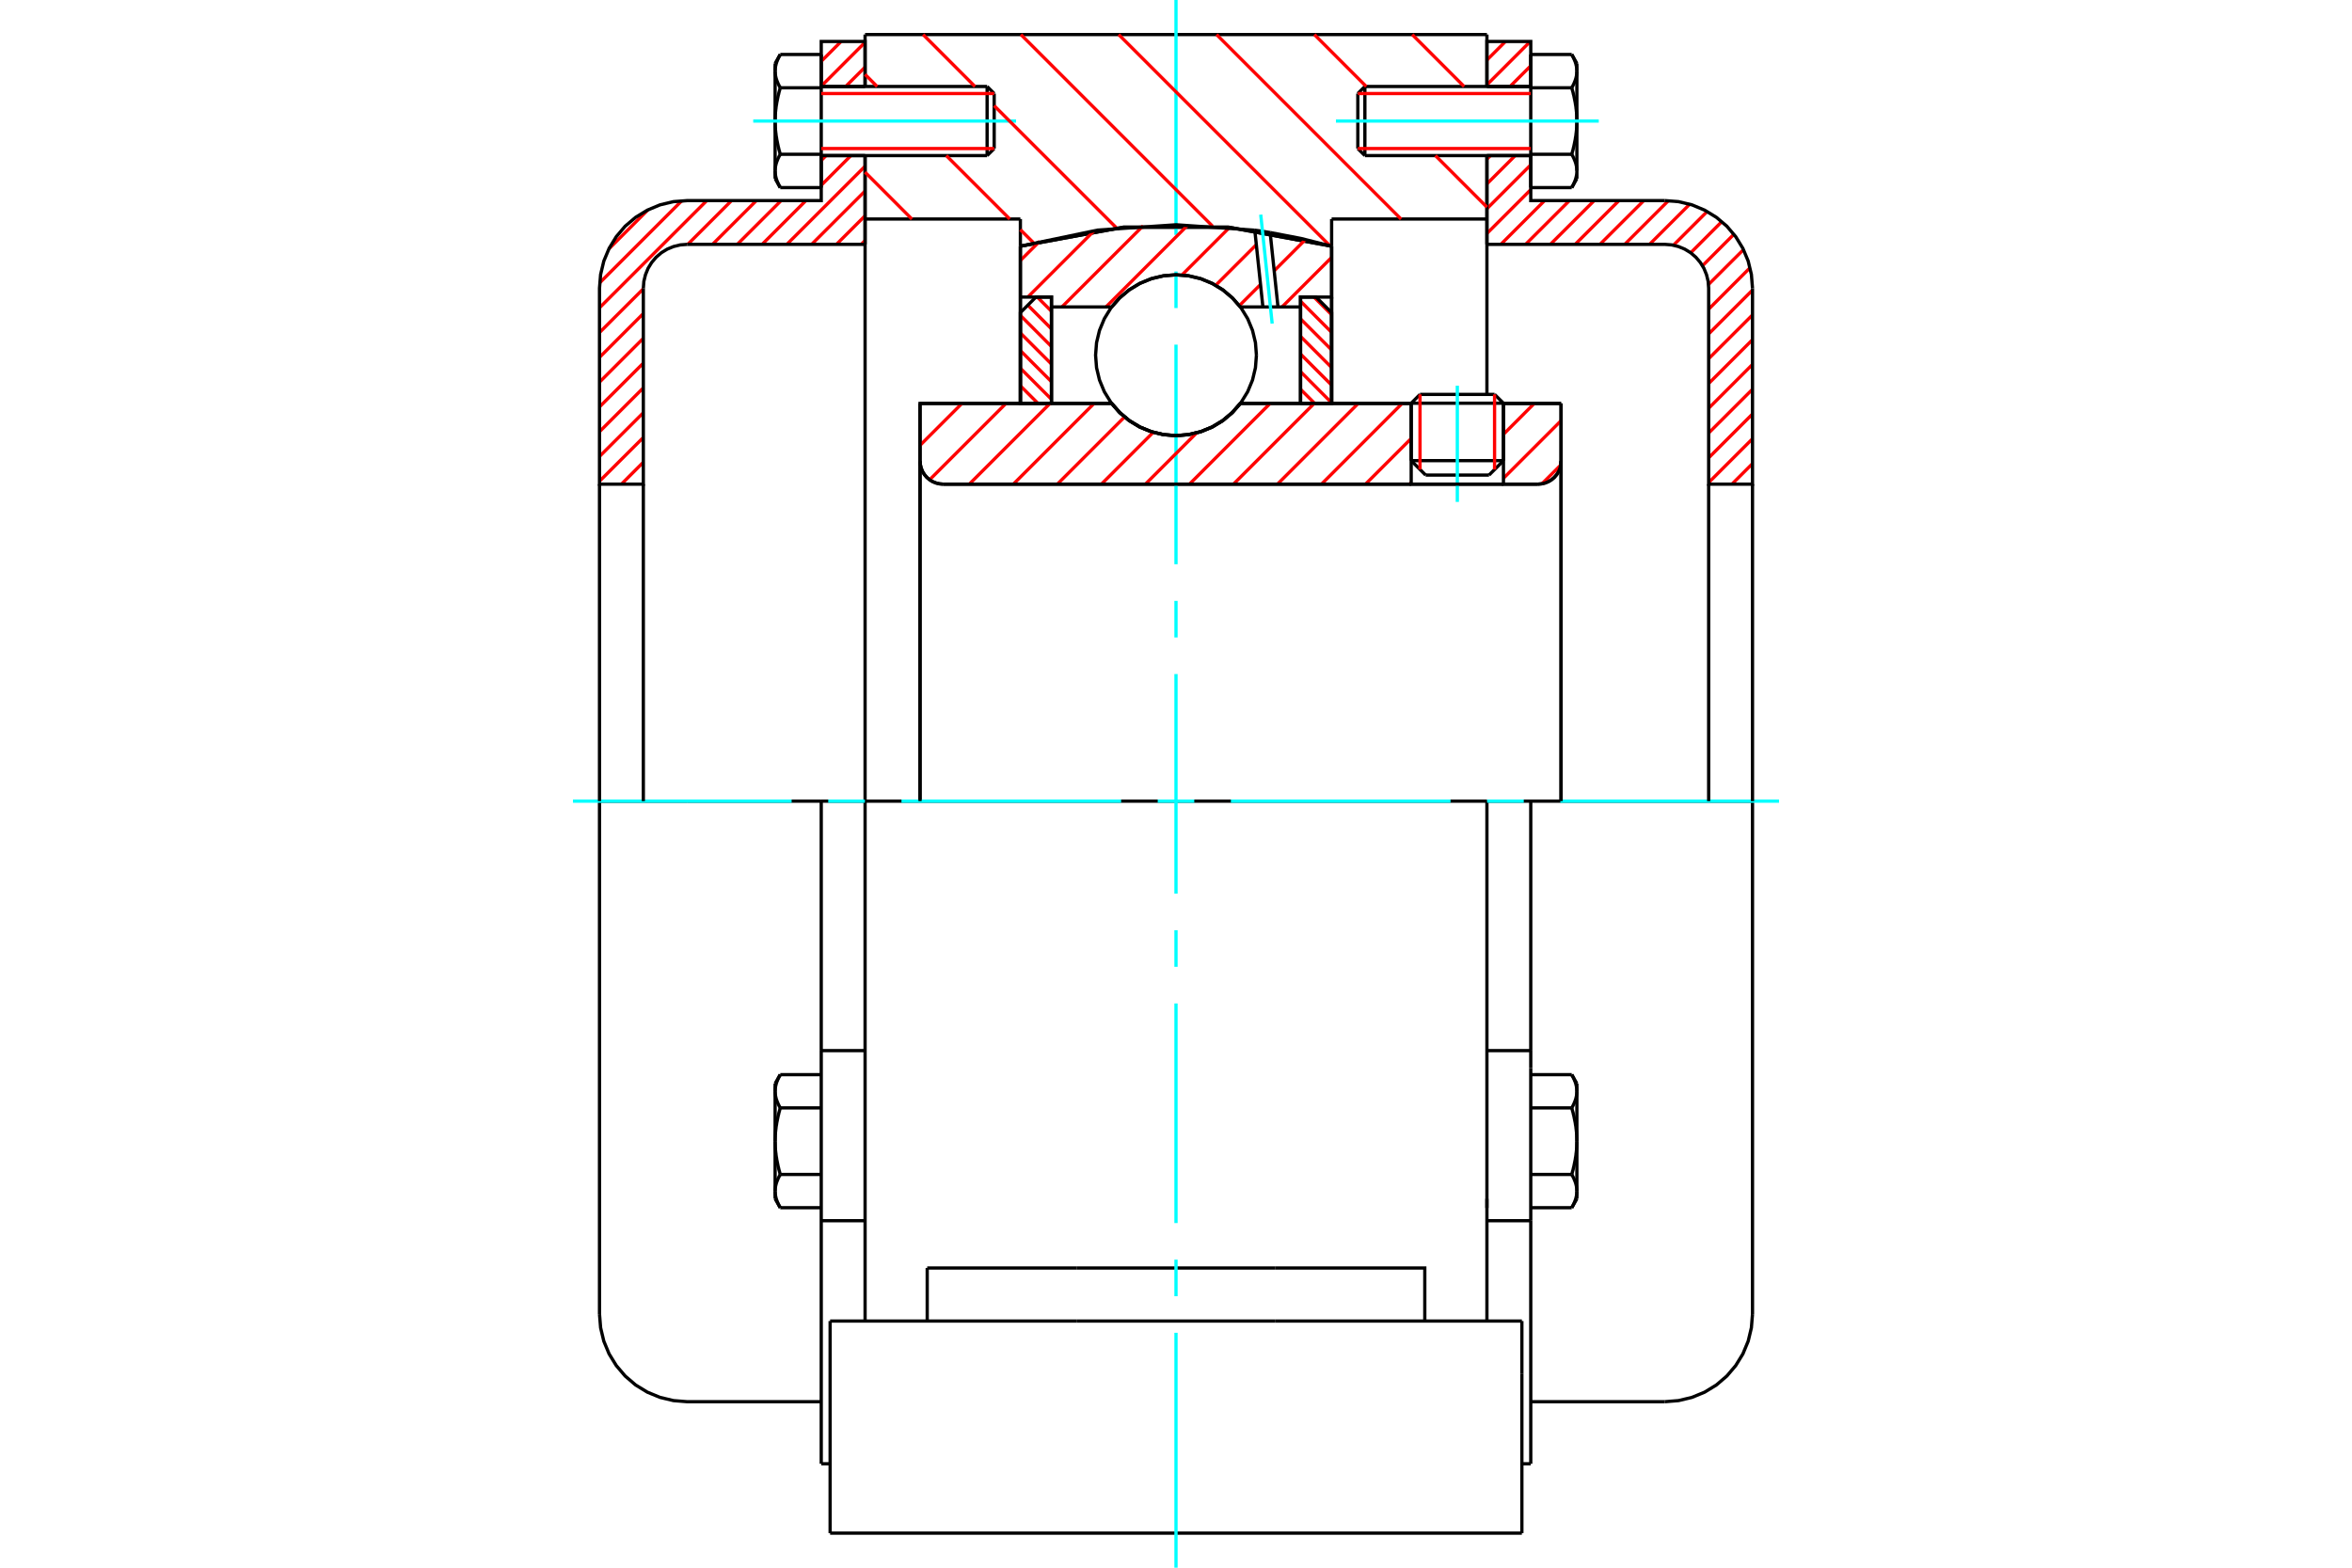 <?xml version="1.0" standalone="no"?>
<!DOCTYPE svg PUBLIC "-//W3C//DTD SVG 1.1//EN"
	"http://www.w3.org/Graphics/SVG/1.1/DTD/svg11.dtd">
<svg xmlns="http://www.w3.org/2000/svg" height="100%" width="100%" viewBox="0 0 36000 24000">
	<rect x="-1800" y="-1200" width="39600" height="26400" style="fill:#FFF"/>
	<g style="fill:none; fill-rule:evenodd" transform="matrix(1 0 0 1 0 0)">
		<g style="fill:none; stroke:#000; stroke-width:50; shape-rendering:geometricPrecision">
			<line x1="23012" y1="6173" x2="21600" y2="6173"/>
			<line x1="21735" y1="6038" x2="22876" y2="6038"/>
			<line x1="21600" y1="7052" x2="23012" y2="7052"/>
			<line x1="22791" y1="7273" x2="21821" y2="7273"/>
			<polyline points="23541,7412 23596,7407 23650,7394 23701,7373 23749,7344 23791,7308 23827,7266 23856,7219 23877,7168 23890,7114 23894,7059"/>
			<line x1="23894" y1="6176" x2="23894" y2="7059"/>
			<line x1="23012" y1="6176" x2="23894" y2="6176"/>
			<line x1="18985" y1="6176" x2="21600" y2="6176"/>
			<polyline points="17015,6176 17141,6319 17287,6441 17450,6539 17626,6610 17811,6654 18000,6669 18189,6654 18374,6610 18550,6539 18713,6441 18859,6319 18985,6176"/>
			<line x1="14082" y1="6176" x2="17015" y2="6176"/>
			<line x1="14082" y1="7059" x2="14082" y2="6176"/>
			<polyline points="14082,7059 14087,7114 14100,7168 14121,7219 14150,7266 14186,7308 14228,7344 14275,7373 14326,7394 14380,7407 14435,7412"/>
			<line x1="23541" y1="7412" x2="14435" y2="7412"/>
			<line x1="23894" y1="7059" x2="23894" y2="12265"/>
			<line x1="14082" y1="7059" x2="14082" y2="12265"/>
			<line x1="21735" y1="6038" x2="21600" y2="6173"/>
			<line x1="23012" y1="6173" x2="22876" y2="6038"/>
			<line x1="22791" y1="7273" x2="23012" y2="7052"/>
			<line x1="21600" y1="7052" x2="21821" y2="7273"/>
			<line x1="21600" y1="6173" x2="21600" y2="7052"/>
			<line x1="23012" y1="7052" x2="23012" y2="6173"/>
			<line x1="22759" y1="12265" x2="13241" y2="12265"/>
			<line x1="22759" y1="3353" x2="20382" y2="3353"/>
			<line x1="22759" y1="2382" x2="22759" y2="3353"/>
			<line x1="22759" y1="529" x2="22759" y2="1324"/>
			<line x1="13241" y1="529" x2="22759" y2="529"/>
			<line x1="13241" y1="1324" x2="13241" y2="529"/>
			<line x1="13241" y1="3353" x2="13241" y2="2382"/>
			<line x1="15618" y1="3353" x2="13241" y2="3353"/>
			<line x1="15618" y1="3769" x2="15618" y2="3353"/>
			<polyline points="20382,3769 18803,3478 17197,3478 15618,3769"/>
			<line x1="20382" y1="3353" x2="20382" y2="3769"/>
			<line x1="15618" y1="6176" x2="15618" y2="3769"/>
			<line x1="13241" y1="12265" x2="13241" y2="3353"/>
			<line x1="20382" y1="3769" x2="20382" y2="6176"/>
			<polyline points="13241,20224 13241,18371 13241,12265"/>
			<line x1="12706" y1="23471" x2="23294" y2="23471"/>
			<line x1="14192" y1="20224" x2="14192" y2="19412"/>
			<line x1="16477" y1="19412" x2="14192" y2="19412"/>
			<line x1="16477" y1="20224" x2="19523" y2="20224"/>
			<line x1="19523" y1="19412" x2="16477" y2="19412"/>
			<polyline points="21808,20224 21808,19412 19523,19412"/>
			<line x1="22759" y1="20224" x2="22759" y2="18371"/>
			<line x1="19523" y1="20224" x2="23294" y2="20224"/>
			<line x1="22759" y1="18353" x2="22759" y2="18493"/>
			<line x1="22759" y1="3353" x2="22759" y2="6030"/>
			<line x1="23294" y1="21035" x2="23294" y2="20224"/>
			<line x1="23294" y1="23471" x2="23294" y2="21035"/>
			<polyline points="12706,23471 12706,21035 12706,20224"/>
			<line x1="22759" y1="18371" x2="22759" y2="12265"/>
			<line x1="12706" y1="20224" x2="16477" y2="20224"/>
			<line x1="12570" y1="16084" x2="13241" y2="16084"/>
			<polyline points="12570,16084 12570,16351 12570,16416 12570,18688 12570,22409"/>
			<polyline points="11864,18235 11864,18242 11864,18249 11865,18256 11865,18263 11866,18270 11866,18277 11867,18284 11868,18291 11869,18298 11870,18305 11872,18312 11873,18319 11875,18326 11877,18333 11878,18340 11880,18347 11882,18354 11885,18361 11887,18368 11889,18375 11892,18383 11895,18390 11898,18397 11901,18405 11904,18412 11907,18419 11910,18427 11914,18435 11918,18442 11921,18450 11925,18458 11930,18466 11934,18473 11938,18481 11943,18489"/>
			<line x1="11864" y1="18353" x2="11864" y2="18235"/>
			<polyline points="11864,17471 11864,17485 11864,17499 11865,17513 11865,17526 11866,17540 11866,17554 11867,17568 11868,17582 11869,17596 11870,17610 11872,17624 11873,17638 11875,17652 11877,17666 11878,17680 11880,17695 11882,17709 11885,17723 11887,17737 11889,17752 11892,17766 11895,17781 11898,17796 11901,17810 11904,17825 11907,17840 11910,17855 11914,17870 11918,17886 11921,17901 11925,17916 11930,17932 11934,17948 11938,17964 11943,17980"/>
			<line x1="11864" y1="18235" x2="11864" y2="17471"/>
			<polyline points="11943,17980 11938,17988 11934,17996 11930,18004 11925,18012 11921,18020 11918,18027 11914,18035 11910,18042 11907,18050 11904,18057 11901,18065 11898,18072 11895,18080 11892,18087 11889,18094 11887,18101 11885,18108 11882,18116 11880,18123 11878,18130 11877,18137 11875,18144 11873,18151 11872,18158 11870,18165 11869,18172 11868,18179 11867,18186 11866,18193 11866,18200 11865,18207 11865,18214 11864,18221 11864,18228 11864,18235"/>
			<polyline points="11864,16706 11864,16713 11864,16720 11865,16727 11865,16734 11866,16741 11866,16748 11867,16755 11868,16762 11869,16769 11870,16776 11872,16783 11873,16790 11875,16797 11877,16804 11878,16811 11880,16818 11882,16826 11885,16833 11887,16840 11889,16847 11892,16854 11895,16862 11898,16869 11901,16876 11904,16884 11907,16891 11910,16899 11914,16906 11918,16914 11921,16922 11925,16929 11930,16937 11934,16945 11938,16953 11943,16961"/>
			<line x1="11864" y1="17471" x2="11864" y2="16706"/>
			<polyline points="11943,16961 11938,16977 11934,16993 11930,17009 11925,17025 11921,17040 11918,17056 11914,17071 11910,17086 11907,17101 11904,17116 11901,17131 11898,17146 11895,17160 11892,17175 11889,17189 11887,17204 11885,17218 11882,17232 11880,17247 11878,17261 11877,17275 11875,17289 11873,17303 11872,17317 11870,17331 11869,17345 11868,17359 11867,17373 11866,17387 11866,17401 11865,17415 11865,17429 11864,17443 11864,17457 11864,17471"/>
			<line x1="11864" y1="16706" x2="11864" y2="16588"/>
			<polyline points="11943,16452 11938,16460 11934,16468 11930,16476 11925,16484 11921,16491 11918,16499 11914,16507 11910,16514 11907,16522 11904,16529 11901,16537 11898,16544 11895,16551 11892,16559 11889,16566 11887,16573 11885,16580 11882,16587 11880,16594 11878,16602 11877,16609 11875,16616 11873,16623 11872,16630 11870,16637 11869,16644 11868,16651 11867,16658 11866,16665 11866,16672 11865,16678 11865,16685 11864,16692 11864,16699 11864,16706"/>
			<line x1="12570" y1="16961" x2="11943" y2="16961"/>
			<line x1="12570" y1="16452" x2="11943" y2="16452"/>
			<line x1="12570" y1="17980" x2="11943" y2="17980"/>
			<line x1="12570" y1="18489" x2="11943" y2="18489"/>
			<line x1="10518" y1="12265" x2="9176" y2="12265"/>
			<line x1="12570" y1="12265" x2="10518" y2="12265"/>
			<line x1="13241" y1="12265" x2="12570" y2="12265"/>
			<line x1="9176" y1="12265" x2="9176" y2="20118"/>
			<line x1="12570" y1="12265" x2="12570" y2="16084"/>
			<line x1="15217" y1="2274" x2="15217" y2="1432"/>
			<line x1="15109" y1="2382" x2="15109" y2="1324"/>
			<polyline points="11943,2362 11938,2370 11934,2378 11930,2386 11925,2394 11921,2402 11918,2410 11914,2417 11910,2425 11907,2432 11904,2440 11901,2447 11898,2455 11895,2462 11892,2469 11889,2476 11887,2484 11885,2491 11882,2498 11880,2505 11878,2512 11877,2519 11875,2526 11873,2533 11872,2540 11870,2547 11869,2554 11868,2561 11867,2568 11866,2575 11866,2582 11865,2589 11865,2596 11864,2603 11864,2610 11864,2617"/>
			<polyline points="11864,1853 11864,1867 11864,1881 11865,1895 11865,1909 11866,1923 11866,1937 11867,1951 11868,1965 11869,1979 11870,1993 11872,2007 11873,2021 11875,2035 11877,2049 11878,2063 11880,2077 11882,2091 11885,2105 11887,2120 11889,2134 11892,2149 11895,2163 11898,2178 11901,2193 11904,2208 11907,2222 11910,2237 11914,2253 11918,2268 11921,2283 11925,2299 11930,2314 11934,2330 11938,2346 11943,2362"/>
			<line x1="11864" y1="2617" x2="11864" y2="1853"/>
			<polyline points="11864,1089 11864,1096 11864,1103 11865,1110 11865,1117 11866,1124 11866,1131 11867,1138 11868,1145 11869,1152 11870,1159 11872,1166 11873,1173 11875,1180 11877,1187 11878,1194 11880,1201 11882,1208 11885,1215 11887,1222 11889,1229 11892,1237 11895,1244 11898,1251 11901,1259 11904,1266 11907,1274 11910,1281 11914,1289 11918,1296 11921,1304 11925,1312 11930,1320 11934,1327 11938,1335 11943,1344"/>
			<line x1="11864" y1="1853" x2="11864" y2="1089"/>
			<polyline points="11943,1344 11938,1360 11934,1376 11930,1391 11925,1407 11921,1423 11918,1438 11914,1453 11910,1468 11907,1483 11904,1498 11901,1513 11898,1528 11895,1543 11892,1557 11889,1572 11887,1586 11885,1600 11882,1615 11880,1629 11878,1643 11877,1657 11875,1671 11873,1685 11872,1699 11870,1713 11869,1727 11868,1741 11867,1755 11866,1769 11866,1783 11865,1797 11865,1811 11864,1825 11864,1839 11864,1853"/>
			<line x1="11864" y1="1089" x2="11864" y2="971"/>
			<polyline points="11943,834 11938,842 11934,850 11930,858 11925,866 11921,874 11918,881 11914,889 11910,897 11907,904 11904,912 11901,919 11898,926 11895,934 11892,941 11889,948 11887,955 11885,963 11882,970 11880,977 11878,984 11877,991 11875,998 11873,1005 11872,1012 11870,1019 11869,1026 11868,1033 11867,1040 11866,1047 11866,1054 11865,1061 11865,1068 11864,1075 11864,1082 11864,1089"/>
			<polyline points="11864,2617 11864,2624 11864,2631 11865,2638 11865,2645 11866,2652 11866,2659 11867,2666 11868,2673 11869,2680 11870,2687 11872,2694 11873,2701 11875,2708 11877,2715 11878,2722 11880,2729 11882,2736 11885,2743 11887,2751 11889,2758 11892,2765 11895,2772 11898,2780 11901,2787 11904,2794 11907,2802 11910,2809 11914,2817 11918,2825 11921,2832 11925,2840 11930,2848 11934,2856 11938,2864 11943,2872"/>
			<line x1="11864" y1="2735" x2="11864" y2="2617"/>
			<line x1="12570" y1="834" x2="11943" y2="834"/>
			<line x1="12570" y1="1344" x2="11943" y2="1344"/>
			<line x1="12570" y1="1344" x2="12570" y2="834"/>
			<line x1="12570" y1="2362" x2="11943" y2="2362"/>
			<line x1="12570" y1="2362" x2="12570" y2="1344"/>
			<line x1="12570" y1="2872" x2="11943" y2="2872"/>
			<line x1="12570" y1="2872" x2="12570" y2="2362"/>
			<line x1="12570" y1="18688" x2="13241" y2="18688"/>
			<line x1="12570" y1="22409" x2="12706" y2="22409"/>
			<line x1="11864" y1="18353" x2="11943" y2="18489"/>
			<line x1="11943" y1="16452" x2="11864" y2="16588"/>
			<polyline points="9176,20118 9193,20327 9242,20532 9323,20727 9433,20906 9569,21066 9729,21203 9909,21313 10103,21393 10308,21442 10518,21459 12570,21459"/>
			<line x1="15109" y1="2382" x2="15217" y2="2274"/>
			<line x1="15217" y1="1432" x2="15109" y2="1324"/>
			<line x1="12570" y1="2382" x2="15109" y2="2382"/>
			<line x1="15109" y1="1324" x2="12570" y2="1324"/>
			<line x1="11943" y1="834" x2="11864" y2="971"/>
			<line x1="11864" y1="2735" x2="11943" y2="2872"/>
			<line x1="22759" y1="16084" x2="23430" y2="16084"/>
			<line x1="23430" y1="16351" x2="23430" y2="16084"/>
			<line x1="23430" y1="16416" x2="23430" y2="16351"/>
			<line x1="23430" y1="18688" x2="23430" y2="16416"/>
			<polyline points="23430,16084 23430,12265 22759,12265"/>
			<line x1="23430" y1="22409" x2="23430" y2="18688"/>
			<polyline points="24136,16706 24136,16699 24136,16692 24135,16685 24135,16678 24134,16672 24134,16665 24133,16658 24132,16651 24131,16644 24130,16637 24128,16630 24127,16623 24125,16616 24123,16609 24122,16602 24120,16594 24118,16587 24115,16580 24113,16573 24111,16566 24108,16559 24105,16551 24102,16544 24099,16537 24096,16529 24093,16522 24090,16514 24086,16507 24082,16499 24079,16491 24075,16484 24070,16476 24066,16468 24062,16460 24057,16452"/>
			<line x1="24136" y1="16588" x2="24136" y2="16706"/>
			<polyline points="24136,17471 24136,17457 24136,17443 24135,17429 24135,17415 24134,17401 24134,17387 24133,17373 24132,17359 24131,17345 24130,17331 24128,17317 24127,17303 24125,17289 24123,17275 24122,17261 24120,17247 24118,17232 24115,17218 24113,17204 24111,17189 24108,17175 24105,17160 24102,17146 24099,17131 24096,17116 24093,17101 24090,17086 24086,17071 24082,17056 24079,17040 24075,17025 24070,17009 24066,16993 24062,16977 24057,16961"/>
			<line x1="24136" y1="16706" x2="24136" y2="17471"/>
			<polyline points="24057,16961 24062,16953 24066,16945 24070,16937 24075,16929 24079,16922 24082,16914 24086,16906 24090,16899 24093,16891 24096,16884 24099,16876 24102,16869 24105,16862 24108,16854 24111,16847 24113,16840 24115,16833 24118,16826 24120,16818 24122,16811 24123,16804 24125,16797 24127,16790 24128,16783 24130,16776 24131,16769 24132,16762 24133,16755 24134,16748 24134,16741 24135,16734 24135,16727 24136,16720 24136,16713 24136,16706"/>
			<polyline points="24136,18235 24136,18228 24136,18221 24135,18214 24135,18207 24134,18200 24134,18193 24133,18186 24132,18179 24131,18172 24130,18165 24128,18158 24127,18151 24125,18144 24123,18137 24122,18130 24120,18123 24118,18116 24115,18108 24113,18101 24111,18094 24108,18087 24105,18080 24102,18072 24099,18065 24096,18057 24093,18050 24090,18042 24086,18035 24082,18027 24079,18020 24075,18012 24070,18004 24066,17996 24062,17988 24057,17980"/>
			<line x1="24136" y1="17471" x2="24136" y2="18235"/>
			<polyline points="24057,17980 24062,17964 24066,17948 24070,17932 24075,17916 24079,17901 24082,17886 24086,17870 24090,17855 24093,17840 24096,17825 24099,17810 24102,17796 24105,17781 24108,17766 24111,17752 24113,17737 24115,17723 24118,17709 24120,17695 24122,17680 24123,17666 24125,17652 24127,17638 24128,17624 24130,17610 24131,17596 24132,17582 24133,17568 24134,17554 24134,17540 24135,17526 24135,17513 24136,17499 24136,17485 24136,17471"/>
			<line x1="24136" y1="18235" x2="24136" y2="18353"/>
			<polyline points="24057,18489 24062,18481 24066,18473 24070,18466 24075,18458 24079,18450 24082,18442 24086,18435 24090,18427 24093,18419 24096,18412 24099,18405 24102,18397 24105,18390 24108,18383 24111,18375 24113,18368 24115,18361 24118,18354 24120,18347 24122,18340 24123,18333 24125,18326 24127,18319 24128,18312 24130,18305 24131,18298 24132,18291 24133,18284 24134,18277 24134,18270 24135,18263 24135,18256 24136,18249 24136,18242 24136,18235"/>
			<line x1="23430" y1="18489" x2="24057" y2="18489"/>
			<line x1="23430" y1="17980" x2="24057" y2="17980"/>
			<line x1="23430" y1="16961" x2="24057" y2="16961"/>
			<line x1="23430" y1="16452" x2="24057" y2="16452"/>
			<polyline points="26824,12265 25482,12265 23430,12265"/>
			<line x1="26824" y1="20118" x2="26824" y2="12265"/>
			<line x1="20783" y1="1432" x2="20783" y2="2274"/>
			<line x1="20891" y1="1324" x2="20891" y2="2382"/>
			<polyline points="24136,1089 24136,1082 24136,1075 24135,1068 24135,1061 24134,1054 24134,1047 24133,1040 24132,1033 24131,1026 24130,1019 24128,1012 24127,1005 24125,998 24123,991 24122,984 24120,977 24118,970 24115,963 24113,955 24111,948 24108,941 24105,934 24102,926 24099,919 24096,912 24093,904 24090,897 24086,889 24082,881 24079,874 24075,866 24070,858 24066,850 24062,842 24057,834"/>
			<line x1="24136" y1="971" x2="24136" y2="1089"/>
			<polyline points="24057,2872 24062,2864 24066,2856 24070,2848 24075,2840 24079,2832 24082,2825 24086,2817 24090,2809 24093,2802 24096,2794 24099,2787 24102,2780 24105,2772 24108,2765 24111,2758 24113,2751 24115,2743 24118,2736 24120,2729 24122,2722 24123,2715 24125,2708 24127,2701 24128,2694 24130,2687 24131,2680 24132,2673 24133,2666 24134,2659 24134,2652 24135,2645 24135,2638 24136,2631 24136,2624 24136,2617 24136,2735"/>
			<polyline points="24136,1853 24136,1839 24136,1825 24135,1811 24135,1797 24134,1783 24134,1769 24133,1755 24132,1741 24131,1727 24130,1713 24128,1699 24127,1685 24125,1671 24123,1657 24122,1643 24120,1629 24118,1615 24115,1600 24113,1586 24111,1572 24108,1557 24105,1543 24102,1528 24099,1513 24096,1498 24093,1483 24090,1468 24086,1453 24082,1438 24079,1423 24075,1407 24070,1391 24066,1376 24062,1360 24057,1344"/>
			<line x1="24136" y1="1089" x2="24136" y2="1853"/>
			<polyline points="24057,1344 24062,1335 24066,1327 24070,1320 24075,1312 24079,1304 24082,1296 24086,1289 24090,1281 24093,1274 24096,1266 24099,1259 24102,1251 24105,1244 24108,1237 24111,1229 24113,1222 24115,1215 24118,1208 24120,1201 24122,1194 24123,1187 24125,1180 24127,1173 24128,1166 24130,1159 24131,1152 24132,1145 24133,1138 24134,1131 24134,1124 24135,1117 24135,1110 24136,1103 24136,1096 24136,1089"/>
			<polyline points="24136,2617 24136,2610 24136,2603 24135,2596 24135,2589 24134,2582 24134,2575 24133,2568 24132,2561 24131,2554 24130,2547 24128,2540 24127,2533 24125,2526 24123,2519 24122,2512 24120,2505 24118,2498 24115,2491 24113,2484 24111,2476 24108,2469 24105,2462 24102,2455 24099,2447 24096,2440 24093,2432 24090,2425 24086,2417 24082,2410 24079,2402 24075,2394 24070,2386 24066,2378 24062,2370 24057,2362"/>
			<line x1="24136" y1="1853" x2="24136" y2="2617"/>
			<polyline points="24057,2362 24062,2346 24066,2330 24070,2314 24075,2299 24079,2283 24082,2268 24086,2253 24090,2237 24093,2222 24096,2208 24099,2193 24102,2178 24105,2163 24108,2149 24111,2134 24113,2120 24115,2105 24118,2091 24120,2077 24122,2063 24123,2049 24125,2035 24127,2021 24128,2007 24130,1993 24131,1979 24132,1965 24133,1951 24134,1937 24134,1923 24135,1909 24135,1895 24136,1881 24136,1867 24136,1853"/>
			<line x1="23430" y1="1344" x2="24057" y2="1344"/>
			<polyline points="23430,1344 23430,2362 24057,2362"/>
			<line x1="23430" y1="834" x2="24057" y2="834"/>
			<line x1="23430" y1="834" x2="23430" y2="1344"/>
			<line x1="23430" y1="2872" x2="24057" y2="2872"/>
			<line x1="23430" y1="2362" x2="23430" y2="2872"/>
			<line x1="22759" y1="18688" x2="23430" y2="18688"/>
			<line x1="23294" y1="22409" x2="23430" y2="22409"/>
			<line x1="24136" y1="16588" x2="24057" y2="16452"/>
			<line x1="24057" y1="18489" x2="24136" y2="18353"/>
			<polyline points="25482,21459 25692,21442 25897,21393 26091,21313 26271,21203 26431,21066 26567,20906 26677,20727 26758,20532 26807,20327 26824,20118"/>
			<line x1="23430" y1="21459" x2="25482" y2="21459"/>
			<line x1="20891" y1="1324" x2="20783" y2="1432"/>
			<line x1="20783" y1="2274" x2="20891" y2="2382"/>
			<line x1="23430" y1="1324" x2="20891" y2="1324"/>
			<line x1="20891" y1="2382" x2="23430" y2="2382"/>
			<line x1="24136" y1="971" x2="24057" y2="834"/>
			<line x1="24057" y1="2872" x2="24136" y2="2735"/>
		</g>
		<g style="fill:none; stroke:#0FF; stroke-width:50; shape-rendering:geometricPrecision">
			<line x1="22306" y1="7684" x2="22306" y2="5905"/>
			<line x1="18000" y1="24000" x2="18000" y2="20404"/>
			<line x1="18000" y1="19844" x2="18000" y2="19284"/>
			<line x1="18000" y1="18724" x2="18000" y2="15362"/>
			<line x1="18000" y1="14801" x2="18000" y2="14241"/>
			<line x1="18000" y1="13681" x2="18000" y2="10319"/>
			<line x1="18000" y1="9759" x2="18000" y2="9199"/>
			<line x1="18000" y1="8638" x2="18000" y2="5276"/>
			<line x1="18000" y1="4716" x2="18000" y2="4156"/>
			<line x1="18000" y1="3596" x2="18000" y2="0"/>
			<line x1="8770" y1="12265" x2="12117" y2="12265"/>
			<line x1="12677" y1="12265" x2="13238" y2="12265"/>
			<line x1="13798" y1="12265" x2="17160" y2="12265"/>
			<line x1="17720" y1="12265" x2="18280" y2="12265"/>
			<line x1="18840" y1="12265" x2="22202" y2="12265"/>
			<line x1="22762" y1="12265" x2="23323" y2="12265"/>
			<line x1="23883" y1="12265" x2="27230" y2="12265"/>
			<line x1="11529" y1="1853" x2="15552" y2="1853"/>
			<line x1="20448" y1="1853" x2="24471" y2="1853"/>
		</g>
		<g style="fill:none; stroke:#F00; stroke-width:50; shape-rendering:geometricPrecision">
			<line x1="26824" y1="7097" x2="26509" y2="7412"/>
			<line x1="26824" y1="6717" x2="26153" y2="7388"/>
			<line x1="26824" y1="6338" x2="26153" y2="7009"/>
			<line x1="26824" y1="5959" x2="26153" y2="6629"/>
			<line x1="26824" y1="5579" x2="26153" y2="6250"/>
			<line x1="26824" y1="5200" x2="26153" y2="5871"/>
			<line x1="26824" y1="4821" x2="26153" y2="5491"/>
			<line x1="26824" y1="4441" x2="26153" y2="5112"/>
			<line x1="26786" y1="4099" x2="26153" y2="4733"/>
			<line x1="26686" y1="3821" x2="26150" y2="4356"/>
			<line x1="26539" y1="3587" x2="26058" y2="4069"/>
			<line x1="26354" y1="3393" x2="25878" y2="3870"/>
			<line x1="26130" y1="3238" x2="25614" y2="3754"/>
			<line x1="25863" y1="3126" x2="25248" y2="3741"/>
			<line x1="25537" y1="3072" x2="24868" y2="3741"/>
			<line x1="25160" y1="3071" x2="24489" y2="3741"/>
			<line x1="24780" y1="3071" x2="24110" y2="3741"/>
			<line x1="24401" y1="3071" x2="23730" y2="3741"/>
			<line x1="24022" y1="3071" x2="23351" y2="3741"/>
			<line x1="23642" y1="3071" x2="22972" y2="3741"/>
			<line x1="23430" y1="2903" x2="22759" y2="3574"/>
			<line x1="23430" y1="2524" x2="22759" y2="3195"/>
			<line x1="23192" y1="2382" x2="22759" y2="2815"/>
			<line x1="22813" y1="2382" x2="22759" y2="2436"/>
			<line x1="23430" y1="1007" x2="23113" y2="1324"/>
			<line x1="23422" y1="635" x2="22759" y2="1298"/>
			<line x1="23043" y1="635" x2="22759" y2="919"/>
		</g>
		<g style="fill:none; stroke:#000; stroke-width:50; shape-rendering:geometricPrecision">
			<line x1="22759" y1="3741" x2="22759" y2="2382"/>
			<line x1="22759" y1="1324" x2="23430" y2="1324"/>
			<line x1="23430" y1="2382" x2="22759" y2="2382"/>
			<polyline points="22759,1324 22759,635 23430,635 23430,1324"/>
			<polyline points="23430,2382 23430,3071 25482,3071"/>
			<polyline points="26824,4412 26807,4202 26758,3997 26677,3803 26567,3623 26431,3463 26271,3327 26091,3217 25897,3136 25692,3087 25482,3071"/>
			<polyline points="26824,4412 26824,7412 26153,7412 26153,4412 26145,4307 26120,4205 26080,4107 26025,4018 25957,3938 25877,3869 25787,3814 25690,3774 25587,3749 25482,3741 22759,3741"/>
			<line x1="26824" y1="12265" x2="26824" y2="7412"/>
			<line x1="26153" y1="7412" x2="26153" y2="12265"/>
		</g>
		<g style="fill:none; stroke:#F00; stroke-width:50; shape-rendering:geometricPrecision">
			<line x1="13241" y1="3683" x2="13182" y2="3741"/>
			<line x1="9847" y1="7076" x2="9512" y2="7412"/>
			<line x1="13241" y1="3303" x2="12803" y2="3741"/>
			<line x1="9847" y1="6697" x2="9176" y2="7367"/>
			<line x1="13241" y1="2924" x2="12423" y2="3741"/>
			<line x1="9847" y1="6318" x2="9176" y2="6988"/>
			<line x1="13241" y1="2545" x2="12044" y2="3741"/>
			<line x1="9847" y1="5938" x2="9176" y2="6609"/>
			<line x1="13024" y1="2382" x2="12570" y2="2836"/>
			<line x1="12335" y1="3071" x2="11665" y2="3741"/>
			<line x1="9847" y1="5559" x2="9176" y2="6229"/>
			<line x1="12644" y1="2382" x2="12570" y2="2457"/>
			<line x1="11956" y1="3071" x2="11285" y2="3741"/>
			<line x1="9847" y1="5179" x2="9176" y2="5850"/>
			<line x1="11577" y1="3071" x2="10906" y2="3741"/>
			<line x1="9847" y1="4800" x2="9176" y2="5471"/>
			<line x1="13241" y1="1027" x2="12944" y2="1324"/>
			<line x1="11197" y1="3071" x2="10527" y2="3741"/>
			<line x1="9847" y1="4421" x2="9176" y2="5091"/>
			<line x1="13241" y1="648" x2="12570" y2="1319"/>
			<line x1="10818" y1="3071" x2="9176" y2="4712"/>
			<line x1="12874" y1="635" x2="12570" y2="939"/>
			<line x1="10436" y1="3073" x2="9179" y2="4330"/>
			<line x1="9916" y1="3214" x2="9320" y2="3810"/>
		</g>
		<g style="fill:none; stroke:#000; stroke-width:50; shape-rendering:geometricPrecision">
			<line x1="13241" y1="3741" x2="13241" y2="2382"/>
			<line x1="13241" y1="1324" x2="12570" y2="1324"/>
			<line x1="12570" y1="2382" x2="13241" y2="2382"/>
			<polyline points="13241,1324 13241,635 12570,635 12570,1324"/>
			<polyline points="12570,2382 12570,3071 10518,3071 10308,3087 10103,3136 9909,3217 9729,3327 9569,3463 9433,3623 9323,3803 9242,3997 9193,4202 9176,4412 9176,7412 9847,7412 9847,4412"/>
			<polyline points="10518,3741 10413,3749 10310,3774 10213,3814 10123,3869 10043,3938 9975,4018 9920,4107 9880,4205 9855,4307 9847,4412"/>
			<line x1="10518" y1="3741" x2="13241" y2="3741"/>
			<line x1="9176" y1="12265" x2="9176" y2="7412"/>
			<line x1="9847" y1="7412" x2="9847" y2="12265"/>
		</g>
		<g style="fill:none; stroke:#F00; stroke-width:50; shape-rendering:geometricPrecision">
			<line x1="21616" y1="529" x2="22410" y2="1324"/>
			<line x1="20118" y1="529" x2="20912" y2="1324"/>
			<line x1="21971" y1="2382" x2="22759" y2="3171"/>
			<line x1="18621" y1="529" x2="21444" y2="3353"/>
			<line x1="17123" y1="529" x2="20357" y2="3763"/>
			<line x1="15626" y1="529" x2="18560" y2="3463"/>
			<line x1="14129" y1="529" x2="14923" y2="1324"/>
			<line x1="15217" y1="1618" x2="17088" y2="3488"/>
			<line x1="13241" y1="1139" x2="13425" y2="1324"/>
			<line x1="14484" y1="2382" x2="15455" y2="3353"/>
			<line x1="15618" y1="3516" x2="15819" y2="3717"/>
			<line x1="13241" y1="2636" x2="13957" y2="3353"/>
		</g>
		<g style="fill:none; stroke:#000; stroke-width:50; shape-rendering:geometricPrecision">
			<polyline points="20382,3769 18803,3478 17197,3478 15618,3769"/>
		</g>
		<g style="fill:none; stroke:#F00; stroke-width:50; shape-rendering:geometricPrecision">
			<line x1="22876" y1="6038" x2="22876" y2="7188"/>
			<line x1="21735" y1="7188" x2="21735" y2="6038"/>
			<line x1="15618" y1="6176" x2="15618" y2="6176"/>
			<line x1="15618" y1="5906" x2="15888" y2="6176"/>
			<line x1="15618" y1="5637" x2="16094" y2="6113"/>
			<line x1="15618" y1="5367" x2="16094" y2="5844"/>
			<line x1="15618" y1="5098" x2="16094" y2="5574"/>
			<line x1="15618" y1="4828" x2="16094" y2="5305"/>
			<line x1="15732" y1="4672" x2="16094" y2="5035"/>
			<line x1="15877" y1="4548" x2="16094" y2="4766"/>
		</g>
		<g style="fill:none; stroke:#000; stroke-width:50; shape-rendering:geometricPrecision">
			<polyline points="16094,6176 16094,4548 15856,4548 15618,4786 15618,6176 16094,6176"/>
		</g>
		<g style="fill:none; stroke:#F00; stroke-width:50; shape-rendering:geometricPrecision">
			<line x1="20112" y1="4548" x2="20382" y2="4818"/>
			<line x1="19906" y1="4611" x2="20382" y2="5088"/>
			<line x1="19906" y1="4881" x2="20382" y2="5357"/>
			<line x1="19906" y1="5150" x2="20382" y2="5627"/>
			<line x1="19906" y1="5420" x2="20382" y2="5896"/>
			<line x1="19906" y1="5689" x2="20382" y2="6166"/>
			<line x1="19906" y1="5959" x2="20123" y2="6176"/>
		</g>
		<g style="fill:none; stroke:#000; stroke-width:50; shape-rendering:geometricPrecision">
			<polyline points="19906,6176 19906,4548 20144,4548 20382,4786 20382,6176 19906,6176"/>
			<polyline points="19231,5438 19216,5245 19171,5058 19097,4879 18996,4714 18870,4568 18723,4442 18559,4341 18380,4267 18193,4222 18000,4207 17807,4222 17620,4267 17441,4341 17277,4442 17130,4568 17004,4714 16903,4879 16829,5058 16784,5245 16769,5438 16784,5630 16829,5818 16903,5997 17004,6161 17130,6308 17277,6434 17441,6535 17620,6609 17807,6654 18000,6669 18193,6654 18380,6609 18559,6535 18723,6434 18870,6308 18996,6161 19097,5997 19171,5818 19216,5630 19231,5438"/>
		</g>
		<g style="fill:none; stroke:#F00; stroke-width:50; shape-rendering:geometricPrecision">
			<line x1="20382" y1="3941" x2="19623" y2="4699"/>
			<line x1="19980" y1="3669" x2="19503" y2="4146"/>
			<line x1="19293" y1="4356" x2="18969" y2="4680"/>
			<line x1="19229" y1="3746" x2="18607" y2="4368"/>
			<line x1="18818" y1="3483" x2="18090" y2="4211"/>
			<line x1="18182" y1="3445" x2="16928" y2="4699"/>
			<line x1="17497" y1="3457" x2="16254" y2="4699"/>
			<line x1="16745" y1="3535" x2="15732" y2="4548"/>
			<line x1="15915" y1="3692" x2="15618" y2="3988"/>
		</g>
		<g style="fill:none; stroke:#000; stroke-width:50; shape-rendering:geometricPrecision">
			<polyline points="15618,6176 15618,4548 15618,3769"/>
			<polyline points="19206,3524 18002,3441 16799,3523 15618,3769"/>
			<polyline points="19441,3560 19324,3541 19206,3524"/>
			<polyline points="20382,3769 19915,3651 19441,3560"/>
			<polyline points="20382,3769 20382,4548 19906,4548 19906,4699 19906,6176"/>
			<polyline points="19906,4699 19561,4699 19330,4699 18985,4699 18859,4557 18713,4435 18550,4337 18374,4265 18189,4222 18000,4207 17811,4222 17626,4265 17450,4337 17287,4435 17141,4557 17015,4699 16094,4699 16094,6176"/>
			<polyline points="16094,4699 16094,4548 15618,4548"/>
			<line x1="20382" y1="4548" x2="20382" y2="6176"/>
		</g>
		<g style="fill:none; stroke:#0FF; stroke-width:50; shape-rendering:geometricPrecision">
			<line x1="19472" y1="4954" x2="19297" y2="3286"/>
		</g>
		<g style="fill:none; stroke:#000; stroke-width:50; shape-rendering:geometricPrecision">
			<line x1="19330" y1="4699" x2="19206" y2="3524"/>
			<line x1="19561" y1="4699" x2="19441" y2="3560"/>
		</g>
		<g style="fill:none; stroke:#F00; stroke-width:50; shape-rendering:geometricPrecision">
			<line x1="23889" y1="7119" x2="23602" y2="7406"/>
			<line x1="23894" y1="6440" x2="23012" y2="7322"/>
			<line x1="23484" y1="6176" x2="23012" y2="6649"/>
			<line x1="21600" y1="7387" x2="21575" y2="7412"/>
			<line x1="21600" y1="6713" x2="20901" y2="7412"/>
			<line x1="21462" y1="6176" x2="20227" y2="7412"/>
			<line x1="20789" y1="6176" x2="19553" y2="7412"/>
			<line x1="20115" y1="6176" x2="18879" y2="7412"/>
			<line x1="19441" y1="6176" x2="18206" y2="7412"/>
			<line x1="18316" y1="6627" x2="17532" y2="7412"/>
			<line x1="17652" y1="6618" x2="16858" y2="7412"/>
			<line x1="17213" y1="6383" x2="16184" y2="7412"/>
			<line x1="16746" y1="6176" x2="15510" y2="7412"/>
			<line x1="16072" y1="6176" x2="14836" y2="7412"/>
			<line x1="15398" y1="6176" x2="14229" y2="7345"/>
			<line x1="14724" y1="6176" x2="14082" y2="6818"/>
		</g>
		<g style="fill:none; stroke:#000; stroke-width:50; shape-rendering:geometricPrecision">
			<line x1="23894" y1="12265" x2="23894" y2="6176"/>
			<polyline points="23541,7412 23596,7407 23650,7394 23701,7373 23749,7344 23791,7308 23827,7266 23856,7219 23877,7168 23890,7114 23894,7059"/>
			<polyline points="23541,7412 23012,7412 23012,6176"/>
			<polyline points="23012,7412 21600,7412 21600,6176"/>
			<line x1="21600" y1="7412" x2="14435" y2="7412"/>
			<polyline points="14082,7059 14087,7114 14100,7168 14121,7219 14150,7266 14186,7308 14228,7344 14275,7373 14326,7394 14380,7407 14435,7412"/>
			<polyline points="14082,7059 14082,6176 14559,6176 17015,6176 17141,6319 17287,6441 17450,6539 17626,6610 17811,6654 18000,6669 18189,6654 18374,6610 18550,6539 18713,6441 18859,6319 18985,6176 21600,6176"/>
			<line x1="23012" y1="6176" x2="23894" y2="6176"/>
			<line x1="14082" y1="12265" x2="14082" y2="7059"/>
		</g>
		<g style="fill:none; stroke:#F00; stroke-width:50; shape-rendering:geometricPrecision">
			<line x1="23430" y1="1432" x2="20783" y2="1432"/>
			<line x1="20783" y1="2274" x2="23430" y2="2274"/>
		</g>
		<g style="fill:none; stroke:#F00; stroke-width:50; shape-rendering:geometricPrecision">
			<line x1="12570" y1="1432" x2="15217" y2="1432"/>
			<line x1="15217" y1="2274" x2="12570" y2="2274"/>
		</g>
	</g>
</svg>

